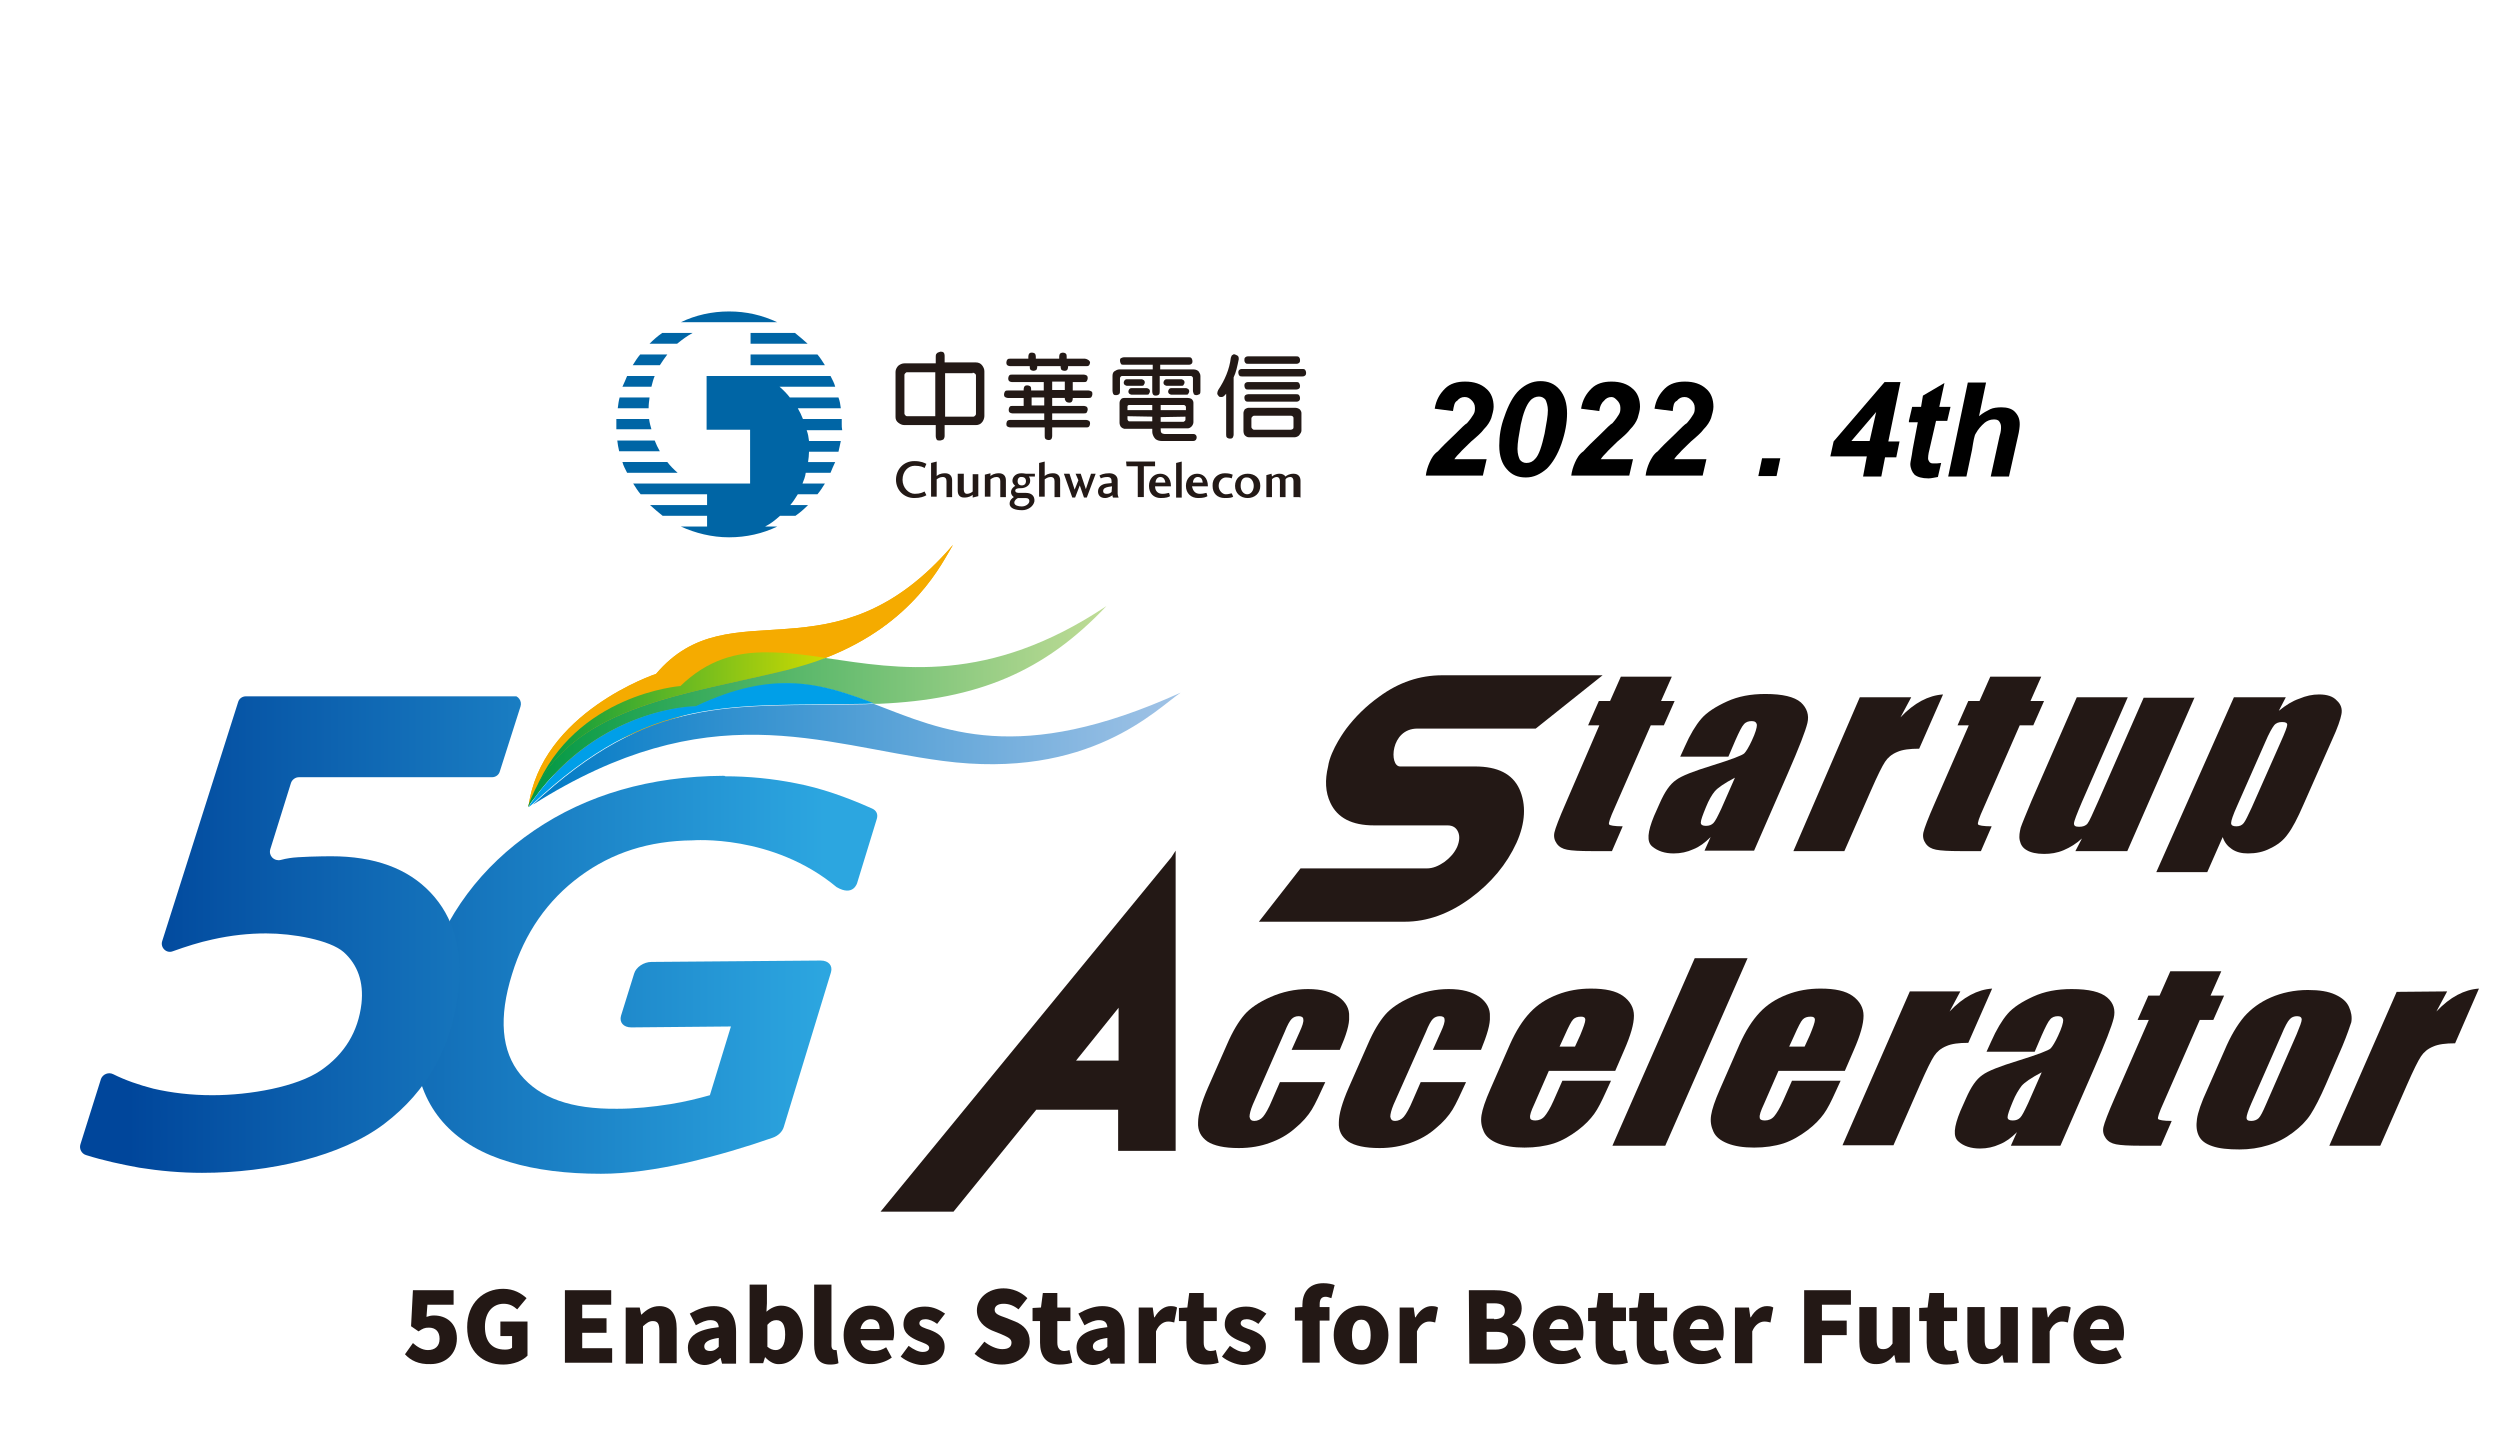<?xml version="1.0" encoding="utf-8"?>
<!-- Generator: Adobe Illustrator 26.3.1, SVG Export Plug-In . SVG Version: 6.00 Build 0)  -->
<svg version="1.1" id="圖層_1" xmlns="http://www.w3.org/2000/svg" xmlns:xlink="http://www.w3.org/1999/xlink" x="0px" y="0px"
	 width="534.6px" height="306px" viewBox="0 0 534.6 306" style="enable-background:new 0 0 534.6 306;" xml:space="preserve">
<style type="text/css">
	.st0{fill-rule:evenodd;clip-rule:evenodd;fill:#0065A5;}
	.st1{fill-rule:evenodd;clip-rule:evenodd;fill:#231916;}
	.st2{fill:#F5AB00;}
	
		.st3{clip-path:url(#SVGID_00000145035320109946443340000006862423768859178931_);fill:url(#SVGID_00000028323689751823258600000000685475616773949372_);}
	
		.st4{clip-path:url(#SVGID_00000078006422406908887810000009237099457815579277_);fill:url(#SVGID_00000016776538056207776100000001770212426454058133_);}
	.st5{fill:#009FE8;}
	
		.st6{clip-path:url(#SVGID_00000176733139603029904800000005791048664302702004_);fill:url(#SVGID_00000016052533079947691310000009191296292994384815_);}
	
		.st7{clip-path:url(#SVGID_00000166640304281616089200000010878221731255593149_);fill:url(#SVGID_00000023248241410172940640000014749877728160899254_);}
	
		.st8{clip-path:url(#SVGID_00000100353547631397720220000012986107446020039045_);fill:url(#SVGID_00000017487605546670050800000017529569532220919719_);}
	.st9{fill:#231815;}
</style>
<path id="path1_fill_00000141446235934936737040000014053670005621838509_" class="st0" d="M138.8,89.6h-7c0,0.4,0,0.8,0,1.1
	c0,0.4,0,0.8,0,1.1h7.5C139.1,91.1,138.9,90.4,138.8,89.6L138.8,89.6z M140,80.4h-5.9c-0.3,0.7-0.6,1.5-1,2.3h6.2
	C139.5,81.9,139.7,81.1,140,80.4L140,80.4z M138.7,87.3c0-0.8,0.1-1.5,0.2-2.3h-6.4c-0.2,0.7-0.3,1.5-0.4,2.3H138.7z M140,94.2h-8
	c0.1,0.8,0.2,1.5,0.4,2.3h8.7C140.7,95.8,140.3,95,140,94.2L140,94.2z M142.7,98.8h-9.6c0.2,0.8,0.6,1.5,1,2.3h10.8
	C144.1,100.4,143.3,99.6,142.7,98.8L142.7,98.8z M180,90.7c0-0.4,0-0.8,0-1.1h-8.3c-0.3-0.8-0.7-1.6-1.1-2.3h9.2
	c-0.1-0.8-0.2-1.5-0.5-2.3h-10.4c-0.6-0.8-1.4-1.6-2.2-2.3h11.9c-0.2-0.8-0.6-1.5-1-2.3h-26.5v11.5h9.3v11.5h-25
	c0.5,0.8,1,1.6,1.6,2.3h14.2v2.3H139c0.9,0.8,1.8,1.6,2.7,2.3h9.5v2.3h-5.6c3.1,1.4,6.6,2.3,10.3,2.3s7.2-0.8,10.3-2.3h-2.6
	c1.2-0.6,2.2-1.4,3.2-2.3h3.3c1-0.7,1.8-1.4,2.7-2.3H169c0.6-0.7,1.1-1.5,1.6-2.3h4.2c0.6-0.7,1.1-1.5,1.6-2.3h-4.8
	c0.3-0.7,0.6-1.5,0.7-2.3h5.3c0.3-0.7,0.6-1.5,1-2.3h-5.8c0.1-0.7,0.2-1.5,0.2-2.2l0,0h6.3c0.2-0.7,0.3-1.5,0.5-2.3H173
	c-0.1-0.8-0.2-1.5-0.5-2.3h7.6C180,91.5,180,91.1,180,90.7L180,90.7z M160.5,73.5h12.2c-0.9-0.8-1.8-1.6-2.7-2.3h-9.5V73.5
	L160.5,73.5z M142.7,75.8h-5.8c-0.6,0.7-1.1,1.5-1.6,2.3h5.8C141.6,77.3,142.1,76.6,142.7,75.8L142.7,75.8z M160.5,78.1h15.9
	c-0.5-0.8-1-1.6-1.6-2.3h-14.3L160.5,78.1L160.5,78.1z M148.1,71.2h-6.5c-1,0.7-1.8,1.4-2.7,2.3h5.9C145.9,72.6,147,71.8,148.1,71.2
	L148.1,71.2z M155.9,66.6c-3.7,0-7.2,0.8-10.3,2.3h20.6C163,67.4,159.6,66.6,155.9,66.6L155.9,66.6z"/>
<path id="path2_fill_00000127032225645640383420000014002916453312089987_" class="st1" d="M277.8,106.3h-1.2v-3.4
	c0-0.5-0.2-0.9-0.7-0.9s-0.9,0.3-1,0.5v3.8h-1.2v-3.4c0-0.5-0.2-0.9-0.7-0.9c-0.4,0-0.9,0.3-1,0.5v3.8h-1.2v-4.7l1.1-0.3l0.1,0.6
	c0.2-0.2,0.8-0.6,1.6-0.6c0.6,0,1,0.2,1.3,0.6c0.2-0.2,0.8-0.6,1.7-0.6c1,0,1.5,0.6,1.5,1.5v3.6L277.8,106.3L277.8,106.3z
	 M265.3,103.9c0,1,0.6,1.8,1.4,1.8s1.4-0.8,1.4-1.8s-0.6-1.8-1.4-1.8C265.8,102,265.3,102.7,265.3,103.9L265.3,103.9z M269.5,103.9
	c0,1.6-1.2,2.6-2.7,2.6s-2.7-1-2.7-2.6s1.2-2.6,2.7-2.6S269.5,102.2,269.5,103.9L269.5,103.9z M261.9,101.2c1,0,1.4,0.2,1.7,0.3
	l-0.2,0.8c-0.2-0.1-0.6-0.2-1.3-0.2c-0.6,0-1.5,0.6-1.5,1.8c0,1.1,0.9,1.8,1.5,1.8c0.7,0,1-0.2,1.3-0.2l0.3,0.7
	c-0.2,0.2-0.7,0.3-1.8,0.3c-1.6,0-2.6-1-2.6-2.6C259.2,102.2,260.5,101.2,261.9,101.2L261.9,101.2z M256.1,102c-0.6,0-1,0.6-1,1.2
	h2.1C257.1,102.4,256.8,102,256.1,102L256.1,102z M256.6,105.6c0.8,0,1.1-0.2,1.4-0.2l0.2,0.7c-0.3,0.2-0.8,0.4-2,0.4
	c-1.5,0-2.6-1-2.6-2.6c0-1.5,1-2.6,2.4-2.6c1.2,0,2.3,0.8,2.3,2.7h-3.4C255.1,105,255.6,105.6,256.6,105.6L256.6,105.6z M251.5,99
	l1.2-0.3v7.7h-1.2V99z M248.1,102c-0.6,0-1,0.6-1,1.2h2.1C249.1,102.4,248.7,102,248.1,102L248.1,102z M248.6,105.6
	c0.8,0,1.1-0.2,1.4-0.2l0.2,0.7c-0.3,0.2-0.8,0.4-2,0.4c-1.5,0-2.5-1-2.5-2.6c0-1.5,1-2.6,2.4-2.6c1.2,0,2.3,0.8,2.3,2.7H247
	C247,105,247.6,105.6,248.6,105.6L248.6,105.6z M240.8,98.7h6.2v1h-2.4v6.6h-1.3v-6.6h-2.4L240.8,98.7L240.8,98.7z M206.1,101.3v3.4
	c0,0.5,0.2,0.9,0.7,0.9s1-0.3,1.2-0.5v-3.7h1.2v4.7l-1.2,0.3v-0.6c-0.2,0.2-0.8,0.6-1.8,0.6s-1.4-0.6-1.4-1.5v-3.6L206.1,101.3
	L206.1,101.3z M237.8,104l-0.7,0.1c-0.6,0.1-1.2,0.3-1.2,0.9c0,0.5,0.4,0.6,0.8,0.6c0.5,0,0.8-0.2,1-0.4L237.8,104L237.8,104z
	 M236.3,106.5c-1,0-1.5-0.6-1.5-1.4c0-0.9,0.7-1.6,1.9-1.7l1-0.1v-0.4c0-0.5-0.2-0.9-0.9-0.9s-1.2,0.2-1.4,0.3l-0.3-0.6
	c0.3-0.2,1-0.5,2.1-0.5s1.8,0.6,1.8,1.5v2.9c0,0.2,0.1,0.6,0.2,0.8H238c-0.1-0.2-0.1-0.3-0.1-0.5C237.6,106.1,237,106.5,236.3,106.5
	L236.3,106.5z M230,101.3h1.1l1.1,3.3l1.1-3.3h1l-1.9,5.1h-0.6l-0.9-2.6l-1,2.6h-0.6l-1.8-5.1h1.2l1.1,3.4l0.8-2L230,101.3z
	 M217.6,102.9c0,0.5,0.3,0.9,0.9,0.9c0.6,0,0.9-0.4,0.9-0.9c0-0.4-0.2-0.9-0.9-0.9C217.9,101.9,217.6,102.4,217.6,102.9L217.6,102.9
	z M216.9,107.5c0,0.6,0.9,0.8,1.6,0.8c0.8,0,1.5-0.5,1.6-1c0.1-0.6-0.3-0.8-0.8-0.8h-1.6C217.4,106.6,216.9,107,216.9,107.5
	L216.9,107.5z M218,104.4c-0.3,0-0.9,0.1-0.9,0.5c0,0.5,0.6,0.5,0.9,0.5h1.4c1.1,0,1.9,0.6,1.8,1.8c-0.2,1.1-1.4,1.9-2.6,1.9
	c-1.3,0-2.7-0.3-2.7-1.4c0-0.8,0.6-1.2,0.9-1.4c-0.2-0.2-0.6-0.4-0.6-1.1c0-0.6,0.5-1.1,0.9-1.3c-0.2-0.2-0.6-0.5-0.6-1.1
	c0-0.7,0.6-1.6,1.9-1.6c0.6,0,0.8,0.1,1,0.1h1.9v0.6H220c0.1,0.1,0.3,0.4,0.3,0.9c0,1-1,1.6-2,1.6H218L218,104.4z M213.9,106.3v-3.4
	c0-0.5-0.2-0.9-0.8-0.9s-1,0.3-1.3,0.5v3.7h-1.2v-4.7l1.2-0.3v0.6c0.2-0.2,0.8-0.6,1.8-0.6s1.5,0.6,1.5,1.5v3.6L213.9,106.3
	L213.9,106.3z M225.5,106.3v-3.4c0-0.5-0.2-0.9-0.8-0.9s-1,0.3-1.3,0.5v3.7h-1.2V99l1.2-0.3v3.1c0.2-0.2,0.7-0.6,1.8-0.6
	c1,0,1.5,0.6,1.5,1.5v3.6C226.8,106.3,225.5,106.3,225.5,106.3z M202.4,106.3v-3.4c0-0.5-0.2-0.9-0.8-0.9s-1,0.3-1.3,0.5v3.7h-1.2
	V99l1.2-0.3v3.1c0.2-0.2,0.7-0.6,1.8-0.6c1,0,1.5,0.6,1.5,1.5v3.6C203.6,106.3,202.4,106.3,202.4,106.3z M198.1,105.9
	c-0.5,0.3-1.3,0.6-2.6,0.6c-2.3,0-3.9-1.8-3.9-3.9c0-2.2,1.6-4,3.9-4c1.5,0,2.2,0.4,2.6,0.6l-0.4,0.9c-0.2-0.2-0.9-0.5-2.1-0.5
	c-1.4,0-2.6,1.2-2.6,3c0,1.7,1.3,3,2.6,3c1.2,0,1.7-0.3,2.1-0.5L198.1,105.9z"/>
<path id="path4_fill_00000045583823513584694990000004654199414387545764_" class="st1" d="M266.9,76.2c-0.3,0-0.5,0.1-0.6,0.2
	c-0.2,0.2-0.2,0.3-0.2,0.6c0,0.3,0.1,0.5,0.2,0.6c0.2,0.2,0.3,0.2,0.6,0.2h10.3c0.3,0,0.5-0.1,0.6-0.2c0.2-0.2,0.2-0.3,0.2-0.6
	c0-0.3-0.1-0.5-0.2-0.6c-0.2-0.2-0.3-0.2-0.6-0.2H266.9z M265.6,78.9c-0.3,0-0.5,0.1-0.6,0.2c-0.2,0.2-0.2,0.4-0.2,0.6
	s0.1,0.5,0.2,0.6c0.2,0.2,0.3,0.2,0.6,0.2h12.9c0.3,0,0.5-0.1,0.6-0.2c0.2-0.2,0.2-0.4,0.2-0.6s-0.1-0.5-0.2-0.6
	c-0.2-0.2-0.3-0.2-0.6-0.2H265.6z M266.9,81.7c-0.3,0-0.5,0.1-0.6,0.2c-0.2,0.2-0.2,0.4-0.2,0.6s0.1,0.5,0.2,0.6
	c0.2,0.2,0.3,0.2,0.6,0.2h10.3c0.2,0,0.5-0.1,0.6-0.2c0.2-0.2,0.2-0.4,0.2-0.6s-0.1-0.4-0.2-0.6c-0.2-0.2-0.3-0.2-0.6-0.2H266.9
	L266.9,81.7z M266.9,84.3c-0.2,0-0.5,0.1-0.6,0.2c-0.2,0.2-0.2,0.4-0.2,0.6s0.1,0.5,0.2,0.6c0.2,0.2,0.4,0.2,0.6,0.2h10.3
	c0.3,0,0.5-0.1,0.6-0.2c0.2-0.2,0.2-0.4,0.2-0.6s-0.1-0.5-0.2-0.6c-0.2-0.2-0.3-0.2-0.6-0.2H266.9L266.9,84.3z M268.2,88.9
	c-0.2,0-0.3,0.1-0.4,0.2c-0.1,0.1-0.2,0.2-0.2,0.4v1.8c0,0.2,0.1,0.3,0.2,0.4c0.1,0.1,0.2,0.2,0.4,0.2h7.8c0.2,0,0.4-0.1,0.5-0.2
	c0.1-0.1,0.1-0.2,0.1-0.4v-1.8c0-0.2,0-0.3-0.1-0.4c-0.1-0.1-0.2-0.2-0.5-0.2H268.2z M267,87.2h9.9c0.4,0,0.7,0.1,1,0.3
	c0.2,0.2,0.4,0.5,0.4,0.8v3.8c0,0.3-0.2,0.6-0.5,1c-0.2,0.2-0.6,0.4-0.9,0.4H267c-0.3,0-0.6-0.2-0.8-0.4c-0.2-0.2-0.3-0.6-0.3-1
	v-3.8c0-0.3,0.2-0.6,0.3-0.8C266.4,87.4,266.7,87.2,267,87.2L267,87.2z M264.1,75.8c0.2,0.1,0.5,0.2,0.6,0.3
	c0.2,0.2,0.2,0.5,0.2,0.7c-0.3,1.5-0.6,2.9-1.1,3.9v12.2c0,0.3-0.1,0.5-0.2,0.7c-0.2,0.2-0.4,0.2-0.6,0.2s-0.5-0.1-0.6-0.2
	c-0.2-0.2-0.2-0.4-0.2-0.7v-8.7c-0.5,0.6-0.7,0.7-1,0.7c-0.2,0-0.5,0-0.6-0.2c-0.2-0.2-0.3-0.4-0.3-0.6s0.1-0.5,0.2-0.7
	c1.4-2.1,2.4-4.4,2.7-6.9c0.1-0.3,0.2-0.6,0.4-0.6C263.6,75.8,263.9,75.7,264.1,75.8L264.1,75.8z"/>
<path id="path5_fill_00000000919733906754641600000002511020134622405799_" class="st1" d="M227.7,85.3v-0.2H225v1.7h6.8
	c0.2,0,0.4,0.1,0.6,0.2c0.2,0.2,0.2,0.5,0.2,0.6s-0.1,0.4-0.2,0.6c-0.2,0.2-0.3,0.2-0.6,0.2H225v1.4h7.3c0.2,0,0.4,0.1,0.6,0.2
	c0.2,0.2,0.2,0.4,0.2,0.6s-0.1,0.5-0.2,0.6c-0.2,0.2-0.3,0.2-0.6,0.2H225v1.8c0,0.3-0.1,0.6-0.2,0.7c-0.2,0.2-0.4,0.2-0.6,0.2
	c-0.2,0-0.5-0.1-0.6-0.2c-0.2-0.2-0.2-0.4-0.2-0.7v-1.8H216c-0.2,0-0.4-0.1-0.6-0.2s-0.2-0.5-0.2-0.6s0.1-0.5,0.2-0.6
	s0.3-0.2,0.6-0.2h7.3v-1.4h-6.8c-0.2,0-0.5-0.1-0.6-0.2c-0.2-0.2-0.2-0.4-0.2-0.6s0.1-0.5,0.2-0.6c0.2-0.2,0.3-0.2,0.6-0.2h2.4v-1.7
	h-3.4c-0.2,0-0.4-0.1-0.6-0.2c-0.2-0.2-0.2-0.4-0.2-0.6s0.1-0.4,0.2-0.6c0.2-0.2,0.3-0.2,0.6-0.2h3.4v-0.2c0-0.3,0.1-0.6,0.2-0.7
	c0.2-0.2,0.4-0.2,0.6-0.2s0.5,0.1,0.6,0.2c0.2,0.2,0.2,0.4,0.2,0.7v0.2h2.7v-1.8h-6.8c-0.2,0-0.5-0.1-0.6-0.2
	c-0.2-0.2-0.2-0.5-0.2-0.6c0-0.2,0.1-0.5,0.2-0.6c0.2-0.2,0.3-0.2,0.6-0.2h15.4c0.2,0,0.4,0.1,0.6,0.2c0.2,0.2,0.2,0.4,0.2,0.6
	s-0.1,0.4-0.2,0.6c-0.2,0.2-0.3,0.2-0.6,0.2h-2.4v1.8h3.4c0.2,0,0.4,0.1,0.6,0.2c0.2,0.1,0.2,0.4,0.2,0.6s-0.1,0.4-0.2,0.6
	c-0.2,0.2-0.3,0.2-0.6,0.2h-3.4v0.2c0,0.2-0.1,0.5-0.2,0.6c-0.2,0.2-0.4,0.2-0.6,0.2s-0.5-0.1-0.6-0.2
	C227.9,85.8,227.7,85.5,227.7,85.3L227.7,85.3z M225,83.4h2.7v-1.8H225V83.4z M220.6,86.7h2.7V85h-2.7V86.7z M233.1,77.5
	c0,0.2-0.1,0.5-0.2,0.6c-0.2,0.2-0.3,0.2-0.6,0.2h-3.9v0.1c0,0.3-0.1,0.6-0.2,0.7c-0.2,0.2-0.4,0.2-0.6,0.2s-0.5-0.1-0.6-0.2
	c-0.1-0.1-0.2-0.4-0.2-0.7v-0.1h-5v0.1c0,0.3-0.1,0.6-0.2,0.7c-0.1,0.1-0.4,0.2-0.6,0.2s-0.5-0.1-0.6-0.2c-0.2-0.2-0.2-0.4-0.2-0.7
	v-0.1H216c-0.2,0-0.5-0.1-0.6-0.2c-0.2-0.2-0.2-0.4-0.2-0.6s0.1-0.5,0.2-0.6c0.2-0.2,0.3-0.2,0.6-0.2h3.9v-0.4
	c0-0.3,0.1-0.6,0.2-0.7c0.2-0.2,0.4-0.2,0.6-0.2s0.5,0.1,0.6,0.2c0.1,0.1,0.2,0.4,0.2,0.7v0.4h5v-0.4c0-0.3,0.1-0.6,0.2-0.7
	c0.1-0.1,0.4-0.2,0.6-0.2s0.5,0.1,0.6,0.2c0.2,0.2,0.2,0.4,0.2,0.7v0.4h3.9c0.2,0,0.4,0.1,0.6,0.2C233,77.1,233.1,77.4,233.1,77.5
	L233.1,77.5z"/>
<path id="path6_fill_00000047030479658215513170000013719116555250617989_" class="st1" d="M208,79.7c0.2,0,0.3,0.1,0.5,0.2
	c0.1,0.1,0.2,0.2,0.2,0.4v8.2c0,0.2-0.1,0.3-0.2,0.4s-0.2,0.2-0.4,0.2h-6v-9.3h5.9V79.7z M193.6,88.8c-0.1-0.1-0.2-0.2-0.2-0.4v-8.2
	c0-0.2,0.1-0.3,0.2-0.4c0.2-0.2,0.2-0.2,0.4-0.2h6V89h-6C193.9,89,193.7,89,193.6,88.8L193.6,88.8z M200.3,75.6
	c-0.2,0.2-0.2,0.4-0.2,0.7v1.4h-6.7c-0.5,0-0.9,0.2-1.3,0.5c-0.3,0.3-0.6,0.8-0.6,1.3v9.7c0,0.5,0.2,0.9,0.6,1.2
	c0.4,0.3,0.8,0.5,1.3,0.5h6.7v2.3c0,0.4,0.1,0.6,0.2,0.8s0.4,0.2,0.7,0.2s0.6-0.2,0.7-0.2c0.2-0.2,0.3-0.5,0.3-0.8v-2.3h6.7
	c0.5,0,1-0.2,1.3-0.6c0.2-0.2,0.5-0.8,0.5-1.3v-9.6c0-0.5-0.2-0.9-0.5-1.3c-0.3-0.4-0.8-0.6-1.3-0.6H202v-1.4c0-0.3-0.1-0.6-0.2-0.7
	c-0.2-0.2-0.5-0.2-0.7-0.2C200.8,75.3,200.4,75.4,200.3,75.6L200.3,75.6z"/>
<path id="path7_fill_00000000196786699169742990000001062357922241791617_" class="st1" d="M254.7,80.4c0.1,0,0.2,0.1,0.3,0.2
	c0.1,0.1,0.1,0.2,0.1,0.3v2.7c0,0.3,0.2,0.6,0.2,0.7c0.2,0.2,0.4,0.2,0.6,0.2c0.2,0,0.5-0.2,0.6-0.2c0.2-0.2,0.2-0.4,0.2-0.7v-3.2
	c0-0.4-0.2-0.7-0.4-1c-0.2-0.2-0.6-0.4-1-0.4h-7.2v-1h6.2c0.2,0,0.4-0.1,0.5-0.2c0.2-0.2,0.2-0.4,0.2-0.6s-0.1-0.4-0.2-0.6
	c-0.2-0.2-0.3-0.2-0.5-0.2h-14c-0.2,0-0.4,0.1-0.6,0.2c-0.2,0.1-0.2,0.3-0.2,0.6c0,0.2,0.1,0.4,0.2,0.6c0.1,0.2,0.3,0.2,0.6,0.2h6.2
	v1h-7.2c-0.3,0-0.7,0.2-1,0.4c-0.3,0.2-0.4,0.6-0.4,1v3.2c0,0.2,0.1,0.6,0.2,0.7c0.1,0.2,0.4,0.2,0.6,0.2c0.2,0,0.5-0.1,0.6-0.2
	c0.2-0.2,0.2-0.4,0.2-0.7v-2.7c0-0.2,0.1-0.2,0.1-0.3c0.1-0.1,0.2-0.2,0.3-0.2h6.5v3.3c0,0.3,0.1,0.6,0.2,0.7
	c0.2,0.2,0.4,0.2,0.6,0.2c0.2,0,0.5-0.1,0.6-0.2c0.2-0.2,0.2-0.4,0.2-0.7v-3.3H254.7L254.7,80.4z M255.2,92.8H249
	c-0.2,0-0.5-0.1-0.6-0.2c-0.2-0.2-0.2-0.5-0.2-1h5.8c0.3,0,0.6-0.2,0.8-0.4s0.4-0.6,0.4-0.9v-4.2c0-0.3-0.2-0.6-0.3-0.7
	c-0.2-0.2-0.6-0.3-0.9-0.3h-13.6c-0.3,0-0.6,0.1-0.7,0.3c-0.2,0.2-0.3,0.5-0.3,0.8v4.2c0,0.3,0.1,0.6,0.3,0.9
	c0.2,0.2,0.4,0.3,0.7,0.4h6v0.6c0,0.7,0.4,1.3,0.7,1.6c0.4,0.3,0.9,0.4,1.3,0.4h6.8c0.4,0,0.7-0.3,0.7-0.8
	C255.9,93.1,255.6,92.8,255.2,92.8L255.2,92.8z M253.5,89.1v0.6c0,0.2-0.1,0.2-0.1,0.3c-0.1,0.1-0.2,0.1-0.3,0.2h-4.9v-1L253.5,89.1
	L253.5,89.1z M253.1,86.6c0.2,0,0.3,0.1,0.4,0.2c0.1,0.1,0.1,0.2,0.1,0.3v0.6h-5.4v-1.1H253.1L253.1,86.6z M246.4,89.1v1h-4.9
	c-0.2,0-0.2-0.1-0.3-0.2c-0.1-0.1-0.1-0.2-0.1-0.3V89L246.4,89.1L246.4,89.1z M241.1,87c0-0.2,0-0.2,0.1-0.3
	c0.1-0.1,0.2-0.1,0.3-0.1h4.9v1.1h-5.3V87L241.1,87z M253.6,83c0.2,0,0.3,0.1,0.5,0.2c0.1,0.1,0.2,0.2,0.2,0.5
	c0,0.2-0.1,0.3-0.2,0.5c-0.1,0.2-0.2,0.2-0.5,0.2h-3.1c-0.2,0-0.3-0.1-0.5-0.2c-0.1-0.1-0.2-0.2-0.2-0.5c0-0.2,0.1-0.3,0.2-0.5
	c0.1-0.1,0.2-0.2,0.5-0.2H253.6z M252.6,81.1c0.2,0,0.3,0.1,0.5,0.2c0.1,0.1,0.2,0.2,0.2,0.5c0,0.2-0.1,0.3-0.2,0.5
	c-0.1,0.2-0.2,0.2-0.5,0.2h-3.1c-0.2,0-0.3-0.1-0.5-0.2c-0.1-0.1-0.2-0.2-0.2-0.5c0-0.2,0.1-0.3,0.2-0.5c0.1-0.1,0.2-0.2,0.5-0.2
	H252.6z M245.2,83c0.2,0,0.3,0.1,0.5,0.2c0.1,0.1,0.2,0.2,0.2,0.5c0,0.2-0.1,0.3-0.2,0.5c-0.1,0.2-0.2,0.2-0.5,0.2H242
	c-0.2,0-0.3-0.1-0.5-0.2c-0.1-0.1-0.2-0.2-0.2-0.5c0-0.2,0.1-0.3,0.2-0.5c0.1-0.1,0.2-0.2,0.5-0.2H245.2z M244.1,81.1
	c0.2,0,0.3,0.1,0.5,0.2c0.1,0.1,0.2,0.2,0.2,0.5c0,0.2-0.1,0.3-0.2,0.5c-0.1,0.2-0.2,0.2-0.5,0.2H241c-0.2,0-0.3-0.1-0.5-0.2
	c-0.1-0.1-0.2-0.2-0.2-0.5c0-0.2,0.1-0.3,0.2-0.5c0.1-0.1,0.2-0.2,0.5-0.2H244.1z"/>
<g>
	<path d="M310.7,87.9l-3.9-0.5c0.3-1.9,1.1-3.2,2.2-4.3s2.6-1.5,4.3-1.5c1.9,0,3.4,0.5,4.5,1.5c1.1,0.9,1.6,2.3,1.6,3.9
		c0,0.8-0.3,1.6-0.5,2.4c-0.3,0.8-0.8,1.6-1.6,2.4c-0.5,0.7-1.4,1.5-2.7,2.6c-1.2,1.2-2,1.9-2.4,2.4c-0.4,0.4-0.8,0.8-1.2,1.4h6.9
		l-0.8,3.5h-12.2c0.1-0.9,0.4-1.9,0.8-2.8c0.4-0.9,0.9-1.8,1.8-2.4c0.7-0.8,1.9-2,3.6-3.6c1.4-1.4,2.2-2.2,2.6-2.4
		c0.7-0.8,1.1-1.4,1.4-1.9s0.3-0.9,0.3-1.4c0-0.7-0.3-1.2-0.7-1.6c-0.4-0.4-0.8-0.7-1.5-0.7s-1.2,0.3-1.6,0.8
		C311,86,310.9,86.8,310.7,87.9z"/>
	<path d="M320.6,95.3c0-2,0.3-4.1,1.1-6.2c0.8-2.4,1.9-4.5,3.2-5.7c1.3-1.2,2.8-1.9,4.5-1.9c1.6,0,3,0.5,4.1,1.8s1.6,3,1.6,5.1
		c0,2-0.4,4.2-1.2,6.5c-0.8,2.3-1.9,4.1-3.1,5.3c-1.4,1.2-2.8,1.9-4.5,1.9s-3-0.5-4.1-1.8C321.2,99.2,320.6,97.5,320.6,95.3z
		 M324.5,96c0,1.1,0.3,1.9,0.5,2.3c0.3,0.4,0.8,0.7,1.4,0.7c0.8,0,1.4-0.3,1.9-0.9c0.8-0.8,1.4-2.7,2-5.4c0.4-2.2,0.7-3.8,0.7-5
		c0-0.9-0.3-1.8-0.5-2.2c-0.3-0.4-0.8-0.7-1.4-0.7c-0.7,0-1.4,0.3-1.9,0.9c-0.8,0.9-1.5,2.7-2,5.1C324.8,93,324.5,94.7,324.5,96z"/>
	<path d="M342,87.9l-3.9-0.5c0.3-1.9,1.1-3.2,2.2-4.3s2.6-1.5,4.3-1.5c1.9,0,3.4,0.5,4.5,1.5c1.1,0.9,1.6,2.3,1.6,3.9
		c0,0.8-0.3,1.6-0.5,2.4c-0.3,0.8-0.8,1.6-1.6,2.4c-0.5,0.7-1.4,1.5-2.7,2.6c-1.2,1.2-2,1.9-2.4,2.4c-0.4,0.4-0.8,0.8-1.2,1.4h6.9
		l-0.8,3.5H336c0.1-0.9,0.4-1.9,0.8-2.8c0.4-0.9,0.9-1.8,1.8-2.4c0.7-0.8,1.9-2,3.6-3.6c1.4-1.4,2.2-2.2,2.6-2.4
		c0.7-0.8,1.1-1.4,1.4-1.9s0.3-0.9,0.3-1.4c0-0.7-0.3-1.2-0.7-1.6c-0.4-0.4-0.7-0.7-1.2-0.7c-0.7,0-1.2,0.3-1.6,0.8
		C342.6,86,342.1,86.8,342,87.9z"/>
	<path d="M357.7,87.9l-3.9-0.5c0.3-1.9,1.1-3.2,2.2-4.3s2.6-1.5,4.3-1.5c1.9,0,3.4,0.5,4.5,1.5c1.1,0.9,1.6,2.3,1.6,3.9
		c0,0.8-0.3,1.6-0.5,2.4c-0.3,0.8-0.8,1.6-1.6,2.4c-0.5,0.7-1.4,1.5-2.7,2.6c-1.2,1.2-2,1.9-2.4,2.4c-0.4,0.4-0.8,0.8-1.2,1.4h6.9
		l-0.8,3.5h-12.2c0.1-0.9,0.4-1.9,0.8-2.8c0.4-0.8,0.9-1.8,1.8-2.4c0.7-0.8,1.9-2,3.6-3.6c1.4-1.4,2.2-2.2,2.6-2.4
		c0.7-0.8,1.1-1.4,1.4-1.9s0.3-0.9,0.3-1.4c0-0.7-0.3-1.2-0.7-1.6c-0.4-0.4-0.8-0.7-1.5-0.7s-1.2,0.3-1.6,0.8
		C357.9,86,357.8,86.8,357.7,87.9z"/>
</g>
<g>
	<path d="M376.8,98h3.9l-0.8,3.8H376L376.8,98z"/>
	<path d="M399.2,97.6h-7.8l0.7-3.2L403,81.7h3.4l-2.6,12.7h2.4l-0.7,3.4h-2.4l-0.8,4.1h-3.9L399.2,97.6z M399.8,94.3l1.4-6.2
		l-5.3,6.2H399.8z"/>
	<path d="M408.2,90l0.7-3h1.9l0.4-2.4l4.6-2.7l-1.1,5.1h2.4l-0.7,3H414l-1.4,6.1c-0.3,1.1-0.3,1.8-0.3,1.9c0,0.3,0.1,0.5,0.3,0.8
		c0.3,0.3,0.5,0.3,1.1,0.3c0.3,0,0.7,0,1.4-0.1l-0.7,3c-0.7,0.1-1.4,0.3-2,0.3c-1.4,0-2.4-0.3-3-0.8c-0.5-0.5-0.9-1.4-0.9-2.3
		c0-0.4,0.3-1.5,0.5-3.1l1.1-5.8h-1.9V90z"/>
	<path d="M420.5,101.9h-3.9l4.2-20.1h3.9l-1.5,7.2c0.8-0.7,1.8-1.2,2.4-1.5c0.6-0.3,1.6-0.4,2.4-0.4c1.2,0,2.2,0.3,2.8,0.9
		c0.7,0.7,1.1,1.5,1.1,2.7c0,0.5-0.1,1.5-0.4,2.7l-1.9,8.5h-3.9l1.9-8.7c0.3-0.9,0.3-1.5,0.3-1.9c0-0.4-0.1-0.8-0.4-1.2
		s-0.8-0.4-1.2-0.4c-0.7,0-1.4,0.3-1.9,0.7c-0.8,0.7-1.4,1.4-1.9,2.3c-0.3,0.4-0.5,1.6-0.8,3.5L420.5,101.9z"/>
</g>
<g>
	<g>
		<path class="st2" d="M145.5,146.7c9.2-8.9,19.2-7.8,31-6c19.1-7.4,25-20.5,27.3-24.2c-25.6,29.9-47.6,8.8-63.5,27.6
			c0,0-24.7,8.2-27.3,28.5c0.5-1.3,1-2.5,1.6-3.7C123,148.4,145.5,146.7,145.5,146.7"/>
		<path class="st2" d="M176.5,140.7c19.1-7.4,25-20.5,27.3-24.2c-25.6,29.9-47.6,8.8-63.5,27.6c0,0-24.7,8.2-27.3,28.5
			c0.5-1.3,1-2.5,1.6-3.7C128.5,155.6,158.3,151.2,176.5,140.7"/>
		<g>
			<g>
				<g>
					<g>
						<defs>
							<path id="SVGID_1_" d="M145.5,146.7c0,0-22.5,1.7-31,22.2c8.9-18.1,32.4-20.4,53.8-25.6c3-0.7,5.8-1.6,8.3-2.6
								c-4.4-0.7-8.5-1.2-12.4-1.2C157.4,139.4,151.3,141.1,145.5,146.7"/>
						</defs>
						<clipPath id="SVGID_00000101825221525872063450000017524933067581448078_">
							<use xlink:href="#SVGID_1_"  style="overflow:visible;"/>
						</clipPath>
						
							<linearGradient id="SVGID_00000053506876493911859940000005609480950804865200_" gradientUnits="userSpaceOnUse" x1="-562.771" y1="272.974" x2="-561.003" y2="272.974" gradientTransform="matrix(35.065 0 0 35.065 19847.955 -9417.663)">
							<stop  offset="0" style="stop-color:#009844"/>
							<stop  offset="5.247789e-03" style="stop-color:#009844"/>
							<stop  offset="1" style="stop-color:#CEDA00"/>
						</linearGradient>
						
							<rect x="114.5" y="139.4" style="clip-path:url(#SVGID_00000101825221525872063450000017524933067581448078_);fill:url(#SVGID_00000053506876493911859940000005609480950804865200_);" width="62" height="29.4"/>
					</g>
				</g>
			</g>
		</g>
		<g>
			<g>
				<g>
					<g>
						<defs>
							<path id="SVGID_00000158736596363587973880000007099733607487153042_" d="M176.5,140.7c-2.5,1-5.3,1.8-8.3,2.6
								c-21.3,5.2-44.8,7.5-53.8,25.6c-0.4,0.9-1.3,2.7-1.5,3.7c0.2-0.3,0.9-1.4,1.2-1.7c14.4-19.9,34.7-19.8,34.7-19.8
								c16.8-7.9,27.2-4.8,38.1-0.6h0.2c0.3,0,0.6,0,0.9,0c21-0.9,35.3-6.8,48.6-20.9C211.3,146.5,192.2,143,176.5,140.7"/>
						</defs>
						<clipPath id="SVGID_00000054949478084204707140000008197729507038106292_">
							<use xlink:href="#SVGID_00000158736596363587973880000007099733607487153042_"  style="overflow:visible;"/>
						</clipPath>
						
							<linearGradient id="SVGID_00000023998341223727332310000007583078531488399030_" gradientUnits="userSpaceOnUse" x1="-571.369" y1="264.485" x2="-569.6" y2="264.485" gradientTransform="matrix(69.951 0 0 69.951 40080.766 -18349.943)">
							<stop  offset="0" style="stop-color:#009844"/>
							<stop  offset="1" style="stop-color:#C0DC96"/>
						</linearGradient>
						
							<rect x="112.9" y="129.5" style="clip-path:url(#SVGID_00000054949478084204707140000008197729507038106292_);fill:url(#SVGID_00000023998341223727332310000007583078531488399030_);" width="123.7" height="43.1"/>
					</g>
				</g>
			</g>
		</g>
		<path class="st5" d="M113.8,172c25.3-23.7,42.2-20.9,71.3-21.5c0.6,0,1.2-0.1,1.8-0.1c-11-4.2-21.3-7.4-38.1,0.6
			c0,0-21.1,0-35.5,21.1c-0.1,0.1-0.2,0.4-0.3,0.5C113.2,172.5,113.6,172.2,113.8,172"/>
		<g>
			<g>
				<g>
					<g>
						<defs>
							<path id="SVGID_00000168839915627584463480000002597421412915638965_" d="M186.8,150.5c-0.6,0-1.2,0.1-1.8,0.1
								c-29.1,0.6-45.8-2.2-71.1,21.5c37.7-23.9,61.3-12.9,87.6-9.4c31.5,4.2,45.9-11.2,51-14.6
								C217.7,163.9,201.7,156.2,186.8,150.5"/>
						</defs>
						<clipPath id="SVGID_00000071556833796770196270000009186240207012811648_">
							<use xlink:href="#SVGID_00000168839915627584463480000002597421412915638965_"  style="overflow:visible;"/>
						</clipPath>
						
							<linearGradient id="SVGID_00000093148728684838206280000015416450049532851347_" gradientUnits="userSpaceOnUse" x1="-572.29" y1="263.622" x2="-570.521" y2="263.622" gradientTransform="matrix(78.362 0 0 78.362 44959.457 -20497.914)">
							<stop  offset="0" style="stop-color:#007AC5"/>
							<stop  offset="1" style="stop-color:#A1C3E6"/>
						</linearGradient>
						
							<rect x="113.8" y="148" style="clip-path:url(#SVGID_00000071556833796770196270000009186240207012811648_);fill:url(#SVGID_00000093148728684838206280000015416450049532851347_);" width="138.6" height="24"/>
					</g>
				</g>
			</g>
		</g>
		<g>
			<g>
				<g>
					<g>
						<defs>
							<path id="SVGID_00000034807686428084154220000014316566591201935263_" d="M154.6,165.9c-15.5,0.1-29.1,4-40.4,11.7
								s-19.1,18.1-23.1,31.1c-2.1,7-2.9,13.2-2.1,18.5s2.9,9.8,6.3,13.4c3.3,3.5,7.9,6.2,13.7,7.9c5.6,1.7,12.2,2.5,19.5,2.5
								c5.7,0,11.9-0.9,18.5-2.4c6.4-1.5,12.5-3.3,18.2-5.3c1.2-0.4,2.1-1.3,2.4-2.3l10.1-33.1c0.4-1.4-0.5-2.5-2.2-2.5l-36.2,0.3
								c-1.6,0-3.3,1.1-3.7,2.5l-2.8,9c-0.4,1.4,0.5,2.5,2.2,2.5l21.3-0.2l-4.5,14.7c-2.5,0.7-5.3,1.4-8.4,1.9
								c-3.8,0.6-7.7,1-11.4,1c-9.9,0.1-16.6-2.3-20.7-7.3s-4.7-12.2-1.8-21.5c2.7-8.8,7.6-15.8,14.5-20.9
								c6.9-5.1,14.8-7.6,24.1-7.7c0,0,17.1-1.4,30.8,10c3.6,2.1,4.4-0.9,4.4-0.9l4.2-13.7c0.3-1-0.1-1.8-1-2.2
								c-5.6-2.5-11-4.4-16.3-5.4c-5-1-10.1-1.5-15.2-1.5C155.1,165.9,154.8,165.9,154.6,165.9"/>
						</defs>
						<clipPath id="SVGID_00000125599549406268800850000009990554645795790994_">
							<use xlink:href="#SVGID_00000034807686428084154220000014316566591201935263_"  style="overflow:visible;"/>
						</clipPath>
						
							<linearGradient id="SVGID_00000044874147047626262220000010996256189054583985_" gradientUnits="userSpaceOnUse" x1="-573.267" y1="263.352" x2="-571.496" y2="263.352" gradientTransform="matrix(84.192 0 0 84.192 48293.715 -21963.803)">
							<stop  offset="0" style="stop-color:#00469B"/>
							<stop  offset="1.226810e-02" style="stop-color:#00469B"/>
							<stop  offset="0.988" style="stop-color:#2CA6E0"/>
							<stop  offset="1" style="stop-color:#2CA6E0"/>
						</linearGradient>
						
							<rect x="88.3" y="165.9" style="clip-path:url(#SVGID_00000125599549406268800850000009990554645795790994_);fill:url(#SVGID_00000044874147047626262220000010996256189054583985_);" width="99.8" height="85.1"/>
					</g>
				</g>
			</g>
		</g>
		<g>
			<g>
				<g>
					<g>
						<defs>
							<path id="SVGID_00000035527464498454941560000010297524362239561375_" d="M52.6,148.9c-0.8,0-1.5,0.5-1.7,1.3l-16.2,51
								c-0.5,1.4,0.9,2.8,2.3,2.2c2.8-1,5.6-1.9,8.4-2.5c4-0.9,7.8-1.3,11.5-1.3c5.8,0,13.6,1.4,16.6,4c3,2.7,4.3,6.4,3.8,11
								c-0.7,6-3.6,10.8-8.7,14.3s-15.1,5.3-23.2,5.3c-4.5,0-8.7-0.5-12.6-1.4c-3.1-0.8-6-1.8-8.6-3.1c-1-0.5-2.2,0-2.6,1l-4.4,14
								c-0.3,0.9,0.2,2,1.2,2.3c3.8,1.2,7.6,2,11.4,2.7c4.4,0.7,8.9,1.1,13.4,1.1c14.5,0,29.8-3.5,39-10.5s14.4-16.4,15.8-28.4
								c1-8.8-1-15.8-5.9-21s-12-7.8-21.3-7.8c-1.9,0-7.2,0.1-8.9,0.4c-0.6,0.1-1.2,0.2-1.9,0.4c-1.4,0.3-2.6-0.9-2.2-2.3l4.4-14.1
								c0.2-0.7,0.9-1.3,1.7-1.3h41.3c0.8,0,1.5-0.5,1.7-1.3l4.4-13.8c0.4-1.2-0.5-2.4-1.7-2.4h-57V148.9z"/>
						</defs>
						<clipPath id="SVGID_00000121268020133061581310000000839276612672014211_">
							<use xlink:href="#SVGID_00000035527464498454941560000010297524362239561375_"  style="overflow:visible;"/>
						</clipPath>
						
							<linearGradient id="SVGID_00000169560382369739113970000014028318626376485299_" gradientUnits="userSpaceOnUse" x1="-573.285" y1="263.307" x2="-571.516" y2="263.307" gradientTransform="matrix(84.2 0 0 84.2 48296.68 -21970.6)">
							<stop  offset="0" style="stop-color:#00469B"/>
							<stop  offset="1.226810e-02" style="stop-color:#00469B"/>
							<stop  offset="0.988" style="stop-color:#2CA6E0"/>
							<stop  offset="1" style="stop-color:#2CA6E0"/>
						</linearGradient>
						
							<rect x="16.9" y="148.9" style="clip-path:url(#SVGID_00000121268020133061581310000000839276612672014211_);fill:url(#SVGID_00000169560382369739113970000014028318626376485299_);" width="94.8" height="101.9"/>
					</g>
				</g>
			</g>
		</g>
	</g>
	<g>
		<g>
			<path class="st9" d="M250.5,183.3l-62.2,75.8h15.6l17.7-21.8h17.5v8.8h12.3v-64.2L250.5,183.3z M230.1,226.8l9.1-11.3v11.3H230.1
				z"/>
		</g>
		<path class="st9" d="M324.9,168.7c-1.5-3.2-4.6-4.8-9.5-4.8h-14.3c-0.1,0-0.1,0-0.2,0h-1.5c-2.4,0-2.1-8.1,3.7-8.1h25.3l14.3-11.4
			h-34.3c-4.8,0-9.3,1.5-13.5,4.6c-2.8,2-5.1,4.3-7,6.8c0,0-3.4,4.5-3.9,8.1c-0.7,2.9-0.6,5.5,0.5,7.8c1.5,3.2,4.6,4.8,9.3,4.8h15.7
			c1.2,0,1.9,0.5,2.3,1.4s0.3,2-0.2,3.2c-0.6,1.3-1.5,2.3-2.7,3.2c-1.3,0.9-2.5,1.4-3.8,1.4h-27l-8.9,11.4h31.2c4.8,0,9.5-1.7,14-5
			s7.8-7.3,9.9-11.9C326.2,176,326.4,172,324.9,168.7z"/>
		<g>
			<path class="st9" d="M357.5,144.7l-2.3,5.2h2.9l-2.3,5.2H353l-7.7,17.6c-1,2.2-1.4,3.4-1.2,3.6c0.1,0.2,1.1,0.4,2.9,0.4l-2.3,5.3
				h-4.4c-2.5,0-4.2-0.1-5.2-0.3s-1.7-0.6-2.2-1.3s-0.7-1.5-0.5-2.4s1-3,2.4-6.2l7.2-16.7h-2.4l2.3-5.2h2.4l2.3-5.2
				C346.6,144.7,357.5,144.7,357.5,144.7z"/>
			<path class="st9" d="M369.6,161.8h-10.3l1-2.2c1.1-2.5,2.3-4.5,3.5-5.9c1.2-1.4,3.1-2.6,5.5-3.7c2.4-1.1,5.1-1.6,8.2-1.6
				c3.7,0,6.2,0.6,7.6,1.8c1.3,1.2,1.8,2.7,1.4,4.4c-0.4,1.7-1.8,5.3-4.2,10.8l-7.2,16.5h-10.6l1.3-2.9c-1.2,1.2-2.4,2.1-3.7,2.6
				c-1.3,0.6-2.7,0.9-4.2,0.9c-1.9,0-3.4-0.5-4.6-1.5s-1-3.1,0.4-6.5l1.2-2.7c1.1-2.5,2.2-4.1,3.5-5c1.2-0.9,3.8-1.9,7.7-3.1
				c4.2-1.3,6.5-2.2,6.9-2.6s1-1.4,1.6-2.7c0.8-1.7,1.1-2.8,1.1-3.4c-0.1-0.5-0.4-0.8-1.1-0.8s-1.3,0.2-1.7,0.7
				c-0.4,0.4-1,1.6-1.8,3.4L369.6,161.8z M371,166.3c-2.3,1.2-3.7,2.2-4.3,2.9c-0.6,0.7-1.3,1.9-1.9,3.4c-0.7,1.7-1.1,2.8-1.1,3.3
				s0.4,0.7,1.1,0.7s1.2-0.2,1.6-0.6c0.4-0.4,0.9-1.4,1.7-3.1L371,166.3z"/>
			<path class="st9" d="M408.7,149.1l-2.3,4.3c2.9-3.1,6-4.7,9.1-4.9l-5.1,11.6c-2,0-3.6,0.2-4.7,0.7c-1.2,0.5-2,1.2-2.6,2.1
				c-0.6,0.9-1.6,2.9-3,6.1l-5.7,13h-10.9l14.2-32.9C397.7,149.1,408.7,149.1,408.7,149.1z"/>
			<path class="st9" d="M436.5,144.7l-2.3,5.2h2.9l-2.3,5.2h-2.9l-7.7,17.6c-1,2.2-1.4,3.4-1.2,3.6c0.1,0.2,1.1,0.4,2.9,0.4
				l-2.3,5.3h-4.4c-2.5,0-4.2-0.1-5.2-0.3s-1.7-0.6-2.2-1.3s-0.7-1.5-0.5-2.4s1-3,2.4-6.2l7.3-16.7h-2.4l2.3-5.2h2.4l2.3-5.2
				C425.6,144.7,436.5,144.7,436.5,144.7z"/>
			<path class="st9" d="M469.3,149.1L454.9,182h-11.1l1.4-2.7c-1.2,1.1-2.5,1.9-3.9,2.5s-2.8,0.8-4.2,0.8c-1.6,0-2.9-0.3-3.7-0.8
				c-0.9-0.5-1.3-1.2-1.5-2.1c-0.2-0.9,0-1.8,0.2-2.7c0.3-0.9,1.1-2.8,2.3-5.7l9.7-22.2H455l-9.8,22.4c-1.1,2.6-1.7,4.1-1.7,4.6
				s0.3,0.7,1.1,0.7c0.8,0,1.4-0.2,1.8-0.7s1.1-2.1,2.3-4.8l9.7-22.1h10.9V149.1z"/>
			<path class="st9" d="M488.8,149.1l-1.5,2.9c1.5-1.2,2.9-2.1,4.4-2.6c1.4-0.6,2.8-0.9,4.2-0.9c1.7,0,3,0.4,3.8,1.3
				c0.9,0.8,1.2,1.8,1,2.9s-0.8,2.9-2,5.5l-6.1,13.8c-1.3,3-2.4,5.1-3.4,6.4c-0.9,1.3-2.2,2.3-3.7,3c-1.5,0.8-3.1,1.1-4.8,1.1
				c-1.4,0-2.5-0.3-3.4-0.9c-0.9-0.6-1.6-1.4-2-2.6l-3.3,7.5h-10.9l16.6-37.4C477.7,149.1,488.8,149.1,488.8,149.1z M487.7,158.7
				c0.9-2,1.4-3.3,1.4-3.7s-0.3-0.6-1.1-0.6c-0.7,0-1.3,0.2-1.7,0.7c-0.4,0.5-1.1,1.7-1.9,3.6l-6,13.6c-0.9,2-1.3,3.2-1.3,3.7
				s0.4,0.7,1.1,0.7s1.2-0.2,1.6-0.7s0.9-1.6,1.7-3.3L487.7,158.7z"/>
		</g>
		<g>
			<path class="st9" d="M286.5,224.5h-10.3l1.7-3.8c0.6-1.3,0.9-2.2,0.8-2.7c0-0.5-0.4-0.7-1-0.7s-1.1,0.2-1.5,0.6
				c-0.4,0.4-0.9,1.3-1.5,2.8l-6.8,15.5c-0.5,1.2-0.7,2.1-0.7,2.6c0.1,0.6,0.4,0.9,1,0.9c0.7,0,1.4-0.3,1.9-0.9
				c0.5-0.6,1.2-1.8,1.9-3.5l1.7-3.9h9.7c-1.2,2.6-2.1,4.6-2.9,5.9c-0.8,1.3-2,2.7-3.6,4c-1.6,1.4-3.4,2.4-5.4,3.1
				c-1.9,0.7-4.1,1.1-6.6,1.1c-3.1,0-5.3-0.5-6.7-1.4c-1.4-1-2.1-2.3-2-4.1c0-1.7,0.7-4.2,2.1-7.4l4.1-9.3c1.2-2.8,2.5-4.9,3.7-6.3
				c1.2-1.4,3.1-2.7,5.6-3.8s5.2-1.7,8-1.7c2.9,0,5,0.6,6.6,1.7c1.5,1.1,2.3,2.5,2.2,4.2C288.6,219,287.9,221.3,286.5,224.5z"/>
			<path class="st9" d="M316.7,224.5h-10.3l1.7-3.8c0.6-1.3,0.9-2.2,0.8-2.7c0-0.5-0.4-0.7-1-0.7s-1.1,0.2-1.5,0.6
				c-0.4,0.4-0.9,1.3-1.5,2.8l-6.9,15.5c-0.5,1.2-0.7,2.1-0.7,2.6c0.1,0.6,0.4,0.9,1,0.9c0.7,0,1.4-0.3,1.9-0.9
				c0.5-0.6,1.2-1.8,1.9-3.5l1.7-3.9h9.7c-1.2,2.6-2.1,4.6-2.9,5.9c-0.8,1.3-2,2.7-3.6,4c-1.6,1.4-3.4,2.4-5.4,3.1
				c-2,0.7-4.1,1.1-6.6,1.1c-3.1,0-5.3-0.5-6.7-1.4c-1.4-1-2.1-2.3-2-4.1c0-1.7,0.7-4.2,2.1-7.4l4.1-9.3c1.2-2.8,2.5-4.9,3.7-6.3
				c1.2-1.4,3.1-2.7,5.6-3.8s5.2-1.7,8-1.7c2.9,0,5,0.6,6.6,1.7c1.5,1.1,2.3,2.5,2.2,4.2C318.7,219,318,221.3,316.7,224.5z"/>
			<path class="st9" d="M345.4,229h-14.2l-3.1,7.1c-0.7,1.5-1,2.4-0.9,2.9c0,0.4,0.4,0.6,1.1,0.6c0.8,0,1.5-0.3,2-0.9
				c0.5-0.6,1.2-1.7,1.9-3.3l1.9-4.3h10.4l-1.1,2.4c-0.9,2-1.7,3.6-2.5,4.7c-0.8,1.1-1.9,2.3-3.5,3.5s-3.3,2.2-5.1,2.8
				c-1.9,0.6-4,0.9-6.3,0.9s-4.2-0.3-5.7-0.9c-1.5-0.6-2.5-1.4-3-2.5s-0.7-2.2-0.5-3.5s0.8-3.1,1.9-5.6l4.2-9.6
				c1.3-2.9,2.7-5.1,4.3-6.8c1.6-1.7,3.5-2.9,5.8-3.8c2.3-0.9,4.7-1.3,7.2-1.3c3.1,0,5.4,0.5,6.9,1.6s2.3,2.5,2.3,4.2
				c0,1.8-0.7,4.2-2.1,7.4L345.4,229z M336.8,223.8l1.1-2.4c0.7-1.7,1.1-2.8,1.1-3.3s-0.3-0.7-0.9-0.7c-0.8,0-1.3,0.2-1.7,0.6
				c-0.4,0.4-1,1.6-1.8,3.4l-1.1,2.4H336.8z"/>
			<path class="st9" d="M373.7,204.9L356.1,245h-11.3l17.6-40.1L373.7,204.9L373.7,204.9z"/>
			<path class="st9" d="M394.5,229h-14.2l-3.1,7.1c-0.7,1.5-1,2.4-0.9,2.9c0,0.4,0.4,0.6,1.1,0.6c0.8,0,1.5-0.3,2-0.9
				c0.5-0.6,1.2-1.7,1.9-3.3l1.9-4.3h10.4l-1.1,2.4c-0.9,2-1.7,3.6-2.5,4.7c-0.8,1.1-1.9,2.3-3.5,3.5s-3.3,2.2-5.1,2.8
				c-1.9,0.6-4,0.9-6.3,0.9s-4.2-0.3-5.7-0.9c-1.5-0.6-2.5-1.4-3-2.5s-0.7-2.2-0.5-3.5s0.8-3.1,1.9-5.6l4.2-9.6
				c1.3-2.9,2.7-5.1,4.3-6.8c1.6-1.7,3.5-2.9,5.8-3.8c2.3-0.9,4.7-1.3,7.2-1.3c3.1,0,5.4,0.5,6.9,1.6s2.3,2.5,2.3,4.2
				c0,1.8-0.7,4.2-2.1,7.4L394.5,229z M385.9,223.8l1.1-2.4c0.7-1.7,1.1-2.8,1.1-3.3s-0.3-0.7-0.9-0.7c-0.8,0-1.3,0.2-1.7,0.6
				c-0.4,0.4-1,1.6-1.8,3.4l-1.1,2.4H385.9z"/>
			<path class="st9" d="M419.2,212l-2.3,4.3c2.9-3.1,6-4.7,9.1-4.9l-5.1,11.6c-2,0-3.6,0.2-4.7,0.7c-1.2,0.5-2,1.2-2.6,2.1
				c-0.6,0.9-1.6,2.9-3,6.1l-5.7,13H394l14.4-32.9L419.2,212L419.2,212z"/>
			<path class="st9" d="M435.1,224.9h-10.3l1-2.2c1.1-2.5,2.3-4.5,3.5-5.9s3.1-2.6,5.5-3.7c2.4-1.1,5.1-1.6,8.2-1.6
				c3.7,0,6.2,0.6,7.6,1.8s1.8,2.7,1.4,4.4s-1.8,5.3-4.2,10.8l-7.2,16.5H430l1.3-2.9c-1.2,1.2-2.4,2.1-3.7,2.6
				c-1.3,0.6-2.7,0.9-4.2,0.9c-1.9,0-3.5-0.5-4.6-1.5c-1.2-1-1-3.1,0.4-6.5l1.2-2.7c1.1-2.5,2.2-4.1,3.5-5c1.2-0.9,3.8-1.9,7.7-3.1
				c4.2-1.3,6.5-2.2,6.9-2.6s1-1.4,1.6-2.7c0.8-1.7,1.1-2.8,1.1-3.4c-0.1-0.5-0.4-0.8-1.1-0.8s-1.3,0.2-1.7,0.7
				c-0.4,0.4-1,1.6-1.8,3.4L435.1,224.9z M436.6,229.3c-2.3,1.2-3.7,2.2-4.3,2.9c-0.6,0.8-1.3,1.9-1.9,3.4c-0.7,1.7-1.1,2.8-1.1,3.3
				s0.4,0.7,1.1,0.7s1.2-0.2,1.6-0.6c0.4-0.4,0.9-1.4,1.7-3.1L436.6,229.3z"/>
			<path class="st9" d="M475,207.7l-2.3,5.2h2.9l-2.3,5.2h-2.9l-7.7,17.6c-1,2.2-1.4,3.4-1.2,3.6s1.1,0.4,2.9,0.4l-2.3,5.3h-4.4
				c-2.5,0-4.2-0.1-5.2-0.3s-1.7-0.6-2.2-1.3s-0.7-1.5-0.5-2.4s1-3,2.4-6.2l7.3-16.7h-2.4l2.3-5.2h2.4l2.3-5.2L475,207.7L475,207.7z
				"/>
			<path class="st9" d="M500.9,223.7l-3.5,8.1c-1.3,3-2.4,5.1-3.3,6.5s-2.2,2.7-3.8,3.9c-1.6,1.2-3.3,2.1-5.3,2.7
				c-1.9,0.6-4,0.9-6.1,0.9c-2.4,0-4.4-0.2-5.8-0.7c-1.5-0.5-2.4-1.2-2.9-2.2s-0.6-2.2-0.4-3.6c0.2-1.4,0.9-3.5,2.2-6.3l3.7-8.4
				c1.3-3.1,2.7-5.4,4.2-7.2c1.5-1.7,3.4-3.1,5.7-4.1c2.3-1,5-1.6,7.9-1.6c2.5,0,4.4,0.3,5.9,1s2.4,1.5,2.9,2.6s0.7,2.2,0.5,3.3
				C502.5,219.5,501.9,221.3,500.9,223.7z M491.1,221.2c0.7-1.7,1.1-2.7,1.1-3.2c0-0.4-0.3-0.7-1-0.7c-0.6,0-1.2,0.2-1.6,0.7
				c-0.4,0.4-1,1.5-1.7,3.2l-6.5,14.8c-0.7,1.6-1,2.6-1,3c0,0.5,0.3,0.7,1,0.7c0.6,0,1.2-0.2,1.6-0.6c0.4-0.4,0.9-1.4,1.5-2.8
				L491.1,221.2z"/>
			<path class="st9" d="M523.3,212l-2.3,4.3c2.9-3.1,6-4.7,9.1-4.9l-5.1,11.7c-2,0-3.6,0.2-4.7,0.7c-1.2,0.5-2,1.2-2.6,2.1
				c-0.6,0.9-1.6,2.9-3,6.1l-5.7,13h-10.9l14.4-32.9L523.3,212L523.3,212z"/>
		</g>
	</g>
</g>
<g>
	<path class="st9" d="M86.6,289.6l1.7-2.4c0.9,0.8,2,1.5,3.2,1.5c1.5,0,2.5-0.8,2.5-2.4c0-1.6-0.9-2.4-2.3-2.4
		c-0.9,0-1.3,0.2-2.2,0.8l-1.6-1.1l0.4-7.7H97v3.1h-5.6l-0.2,2.6c0.6-0.2,1-0.3,1.6-0.3c2.6,0,4.9,1.6,4.9,4.9
		c0,3.5-2.6,5.5-5.6,5.5C89.5,291.8,87.8,290.9,86.6,289.6z"/>
	<path class="st9" d="M99.9,283.8c0-5.2,3.5-8.2,7.7-8.2c2.3,0,3.9,1,5,2l-2,2.4c-0.8-0.7-1.6-1.2-2.9-1.2c-2.3,0-4,1.8-4,4.9
		c0,3.1,1.4,4.9,4.3,4.9c0.6,0,1.2-0.1,1.5-0.4v-2.5H107v-3.1h5.8v7.3c-1.1,1.1-3,1.9-5.2,1.9C103.3,291.8,99.9,289.1,99.9,283.8z"
		/>
	<path class="st9" d="M120.8,275.9h9.9v3.1h-6.2v2.9h5.2v3.1h-5.2v3.3h6.4v3.1h-10.1C120.8,291.4,120.8,275.9,120.8,275.9z"/>
	<path class="st9" d="M133.8,279.6h3l0.3,1.5h0.1c1-1,2.2-1.8,3.8-1.8c2.6,0,3.7,1.9,3.7,4.8v7.4H141v-6.9c0-1.6-0.4-2.1-1.4-2.1
		c-0.8,0-1.3,0.4-2.1,1.1v8h-3.7V279.6z"/>
	<path class="st9" d="M147.1,288.2c0-2.5,2-3.9,6.6-4.4c-0.1-1-0.6-1.5-1.8-1.5c-0.9,0-1.9,0.4-3.1,1.1l-1.3-2.5
		c1.6-0.9,3.3-1.6,5.1-1.6c3.1,0,4.8,1.7,4.8,5.5v6.8h-3l-0.3-1.2H154c-1,0.9-2.1,1.5-3.4,1.5C148.4,291.8,147.1,290.2,147.1,288.2z
		 M153.7,288v-1.9c-2.3,0.3-3.1,1-3.1,1.8c0,0.7,0.5,1,1.3,1S153.2,288.5,153.7,288z"/>
	<path class="st9" d="M163.6,290.2L163.6,290.2l-0.4,1.3h-2.9v-16.8h3.7v4l-0.1,1.8c0.9-0.8,2-1.3,3.1-1.3c2.9,0,4.7,2.4,4.7,6
		c0,4.1-2.5,6.5-5,6.5C165.7,291.8,164.6,291.3,163.6,290.2z M167.9,285.4c0-2.1-0.6-3.1-1.9-3.1c-0.7,0-1.3,0.3-1.9,1v4.7
		c0.6,0.5,1.2,0.7,1.8,0.7C167,288.7,167.9,287.8,167.9,285.4z"/>
	<path class="st9" d="M174.1,287.6v-12.9h3.7v13c0,0.8,0.4,1,0.7,1c0.1,0,0.2,0,0.4,0l0.4,2.8c-0.4,0.2-1,0.3-1.8,0.3
		C175,291.8,174.1,290.1,174.1,287.6z"/>
	<path class="st9" d="M180.4,285.5c0-3.9,2.8-6.3,5.7-6.3c3.4,0,5.1,2.5,5.1,5.8c0,0.7-0.1,1.3-0.2,1.6h-7c0.3,1.6,1.5,2.3,3,2.3
		c0.9,0,1.7-0.3,2.5-0.8l1.2,2.2c-1.2,0.9-2.9,1.4-4.3,1.4C183.1,291.8,180.4,289.5,180.4,285.5z M188.1,284.2
		c0-1.2-0.5-2.1-1.9-2.1c-1,0-1.9,0.7-2.2,2.1H188.1z"/>
	<path class="st9" d="M192.6,290.1l1.7-2.3c1.1,0.8,2.1,1.3,3,1.3c1,0,1.4-0.4,1.4-0.9c0-0.7-1.2-1-2.4-1.5
		c-1.4-0.6-3.1-1.5-3.1-3.5c0-2.3,1.8-3.8,4.6-3.8c1.9,0,3.2,0.8,4.3,1.5l-1.7,2.2c-0.8-0.6-1.7-1-2.5-1s-1.3,0.3-1.3,0.9
		c0,0.7,1.1,1,2.3,1.4c1.5,0.6,3.1,1.4,3.1,3.6c0,2.2-1.7,3.9-5,3.9C195.6,291.8,193.8,291.1,192.6,290.1z"/>
	<path class="st9" d="M208.4,289.5l2.1-2.6c1.1,0.9,2.6,1.6,3.8,1.6c1.4,0,2-0.5,2-1.4s-0.9-1.2-2.2-1.8l-2-0.8
		c-1.6-0.7-3.2-2-3.2-4.3c0-2.6,2.4-4.7,5.7-4.7c1.8,0,3.7,0.7,5.1,2.1l-1.9,2.4c-1-0.8-2-1.2-3.2-1.2s-1.9,0.5-1.9,1.3
		c0,0.9,1,1.2,2.4,1.7l2,0.8c1.9,0.8,3.1,2.1,3.1,4.3c0,2.6-2.2,4.9-6,4.9C212.2,291.8,210.1,291,208.4,289.5z"/>
	<path class="st9" d="M222.4,287.1v-4.6h-1.6v-2.8l1.8-0.1l0.4-3.1h3.1v3.1h2.8v2.9h-2.8v4.6c0,1.3,0.6,1.8,1.5,1.8
		c0.4,0,0.8-0.1,1.1-0.2l0.6,2.7c-0.6,0.2-1.5,0.4-2.7,0.4C223.6,291.8,222.4,289.9,222.4,287.1z"/>
	<path class="st9" d="M230.2,288.2c0-2.5,2-3.9,6.6-4.4c-0.1-1-0.6-1.5-1.8-1.5c-0.9,0-1.9,0.4-3.1,1.1l-1.3-2.5
		c1.6-0.9,3.3-1.6,5.1-1.6c3.1,0,4.8,1.7,4.8,5.5v6.8h-3l-0.3-1.2h-0.1c-1,0.9-2.1,1.5-3.4,1.5C231.5,291.8,230.2,290.2,230.2,288.2
		z M236.8,288v-1.9c-2.3,0.3-3.1,1-3.1,1.8c0,0.7,0.5,1,1.3,1S236.3,288.5,236.8,288z"/>
	<path class="st9" d="M243.5,279.6h3l0.3,2.1h0.1c0.9-1.6,2.2-2.4,3.4-2.4c0.7,0,1.1,0.1,1.4,0.3l-0.6,3.2c-0.4-0.1-0.8-0.2-1.3-0.2
		c-0.9,0-2,0.6-2.6,2.1v6.8h-3.7L243.5,279.6L243.5,279.6z"/>
	<path class="st9" d="M253.7,287.1v-4.6h-1.6v-2.8l1.8-0.1l0.4-3.1h3.1v3.1h2.8v2.9h-2.8v4.6c0,1.3,0.6,1.8,1.5,1.8
		c0.4,0,0.8-0.1,1.1-0.2l0.6,2.7c-0.6,0.2-1.5,0.4-2.7,0.4C254.9,291.8,253.7,289.9,253.7,287.1z"/>
	<path class="st9" d="M261.3,290.1l1.7-2.3c1.1,0.8,2.1,1.3,3,1.3c1,0,1.4-0.4,1.4-0.9c0-0.7-1.2-1-2.4-1.5
		c-1.4-0.6-3.1-1.5-3.1-3.5c0-2.3,1.8-3.8,4.6-3.8c1.9,0,3.2,0.8,4.3,1.5l-1.7,2.2c-0.8-0.6-1.7-1-2.5-1s-1.3,0.3-1.3,0.9
		c0,0.7,1.1,1,2.3,1.4c1.5,0.6,3.1,1.4,3.1,3.6c0,2.2-1.7,3.9-5,3.9C264.3,291.8,262.5,291.1,261.3,290.1z"/>
	<path class="st9" d="M284.7,277.6c-0.4-0.1-0.8-0.3-1.2-0.3c-0.8,0-1.3,0.4-1.3,1.6v0.6h2.1v2.9h-2.1v9h-3.7v-9h-1.6v-2.8l1.6-0.1
		v-0.4c0-2.5,1.2-4.7,4.5-4.7c1,0,1.9,0.2,2.4,0.4L284.7,277.6z"/>
	<path class="st9" d="M285.2,285.5c0-4,2.8-6.3,5.9-6.3c3,0,5.8,2.3,5.8,6.3c0,3.9-2.8,6.3-5.8,6.3S285.2,289.5,285.2,285.5z
		 M293.1,285.5c0-2-0.6-3.3-2-3.3s-2,1.3-2,3.3s0.6,3.2,2,3.2C292.5,288.8,293.1,287.5,293.1,285.5z"/>
	<path class="st9" d="M299.3,279.6h3l0.3,2.1h0.1c0.9-1.6,2.2-2.4,3.4-2.4c0.7,0,1.1,0.1,1.4,0.3l-0.6,3.2c-0.4-0.1-0.8-0.2-1.3-0.2
		c-0.9,0-2,0.6-2.6,2.1v6.8h-3.7L299.3,279.6L299.3,279.6z"/>
	<path class="st9" d="M314.1,275.9h5.5c3.2,0,5.8,0.9,5.8,3.9c0,1.4-0.8,2.9-2,3.4v0.1c1.6,0.4,2.8,1.6,2.8,3.7
		c0,3.2-2.7,4.6-6.1,4.6h-5.9L314.1,275.9L314.1,275.9z M319.5,282.1c1.6,0,2.3-0.7,2.3-1.8c0-1.1-0.7-1.6-2.3-1.6h-1.6v3.3h1.6
		V282.1z M319.8,288.6c1.8,0,2.7-0.7,2.7-2s-0.9-1.8-2.7-1.8h-1.9v3.8H319.8z"/>
	<path class="st9" d="M327.8,285.5c0-3.9,2.8-6.3,5.7-6.3c3.4,0,5.1,2.5,5.1,5.8c0,0.7-0.1,1.3-0.2,1.6h-7c0.3,1.6,1.5,2.3,3,2.3
		c0.9,0,1.7-0.3,2.5-0.8l1.2,2.2c-1.2,0.9-2.9,1.4-4.3,1.4C330.4,291.8,327.8,289.5,327.8,285.5z M335.4,284.2
		c0-1.2-0.5-2.1-1.9-2.1c-1,0-1.9,0.7-2.2,2.1H335.4z"/>
	<path class="st9" d="M341.2,287.1v-4.6h-1.6v-2.8l1.8-0.1l0.4-3.1h3.1v3.1h2.8v2.9h-2.8v4.6c0,1.3,0.6,1.8,1.5,1.8
		c0.4,0,0.8-0.1,1.1-0.2l0.6,2.7c-0.6,0.2-1.5,0.4-2.7,0.4C342.4,291.8,341.2,289.9,341.2,287.1z"/>
	<path class="st9" d="M350,287.1v-4.6h-1.6v-2.8l1.8-0.1l0.4-3.1h3.1v3.1h2.8v2.9h-2.8v4.6c0,1.3,0.6,1.8,1.5,1.8
		c0.4,0,0.8-0.1,1.1-0.2l0.6,2.7c-0.6,0.2-1.5,0.4-2.7,0.4C351.3,291.8,350,289.9,350,287.1z"/>
	<path class="st9" d="M357.8,285.5c0-3.9,2.8-6.3,5.7-6.3c3.4,0,5.1,2.5,5.1,5.8c0,0.7-0.1,1.3-0.2,1.6h-7c0.3,1.6,1.5,2.3,3,2.3
		c0.9,0,1.7-0.3,2.5-0.8l1.2,2.2c-1.2,0.9-2.9,1.4-4.3,1.4C360.4,291.8,357.8,289.5,357.8,285.5z M365.4,284.2
		c0-1.2-0.5-2.1-1.9-2.1c-1,0-1.9,0.7-2.2,2.1H365.4z"/>
	<path class="st9" d="M371,279.6h3l0.3,2.1h0.1c0.9-1.6,2.2-2.4,3.4-2.4c0.7,0,1.1,0.1,1.4,0.3l-0.6,3.2c-0.4-0.1-0.8-0.2-1.3-0.2
		c-0.9,0-2,0.6-2.6,2.1v6.8H371V279.6z"/>
	<path class="st9" d="M385.8,275.9h10v3.1h-6.2v3.4h5.3v3.1h-5.3v6h-3.8V275.9z"/>
	<path class="st9" d="M397.6,286.9v-7.4h3.7v6.9c0,1.7,0.4,2.1,1.4,2.1c0.8,0,1.4-0.3,2-1.2v-7.8h3.7v11.9h-3l-0.3-1.6H405
		c-1,1.2-2.1,1.9-3.7,1.9C398.7,291.8,397.6,289.9,397.6,286.9z"/>
	<path class="st9" d="M412,287.1v-4.6h-1.6v-2.8l1.8-0.1l0.4-3.1h3.1v3.1h2.8v2.9h-2.8v4.6c0,1.3,0.6,1.8,1.5,1.8
		c0.4,0,0.8-0.1,1.1-0.2l0.6,2.7c-0.6,0.2-1.5,0.4-2.7,0.4C413.2,291.8,412,289.9,412,287.1z"/>
	<path class="st9" d="M420.7,286.9v-7.4h3.7v6.9c0,1.7,0.4,2.1,1.4,2.1c0.8,0,1.4-0.3,2-1.2v-7.8h3.7v11.9h-3l-0.3-1.6h-0.1
		c-1,1.2-2.1,1.9-3.7,1.9C421.8,291.8,420.7,289.9,420.7,286.9z"/>
	<path class="st9" d="M434.6,279.6h3l0.3,2.1h0.1c0.9-1.6,2.2-2.4,3.4-2.4c0.7,0,1.1,0.1,1.4,0.3l-0.6,3.2c-0.4-0.1-0.8-0.2-1.3-0.2
		c-0.9,0-2,0.6-2.6,2.1v6.8h-3.7L434.6,279.6L434.6,279.6z"/>
	<path class="st9" d="M443.4,285.5c0-3.9,2.8-6.3,5.7-6.3c3.4,0,5.1,2.5,5.1,5.8c0,0.7-0.1,1.3-0.2,1.6h-7c0.3,1.6,1.5,2.3,3,2.3
		c0.9,0,1.7-0.3,2.5-0.8l1.2,2.2c-1.2,0.9-2.9,1.4-4.3,1.4C446,291.8,443.4,289.5,443.4,285.5z M451,284.2c0-1.2-0.5-2.1-1.9-2.1
		c-1,0-1.9,0.7-2.2,2.1H451z"/>
</g>
</svg>
